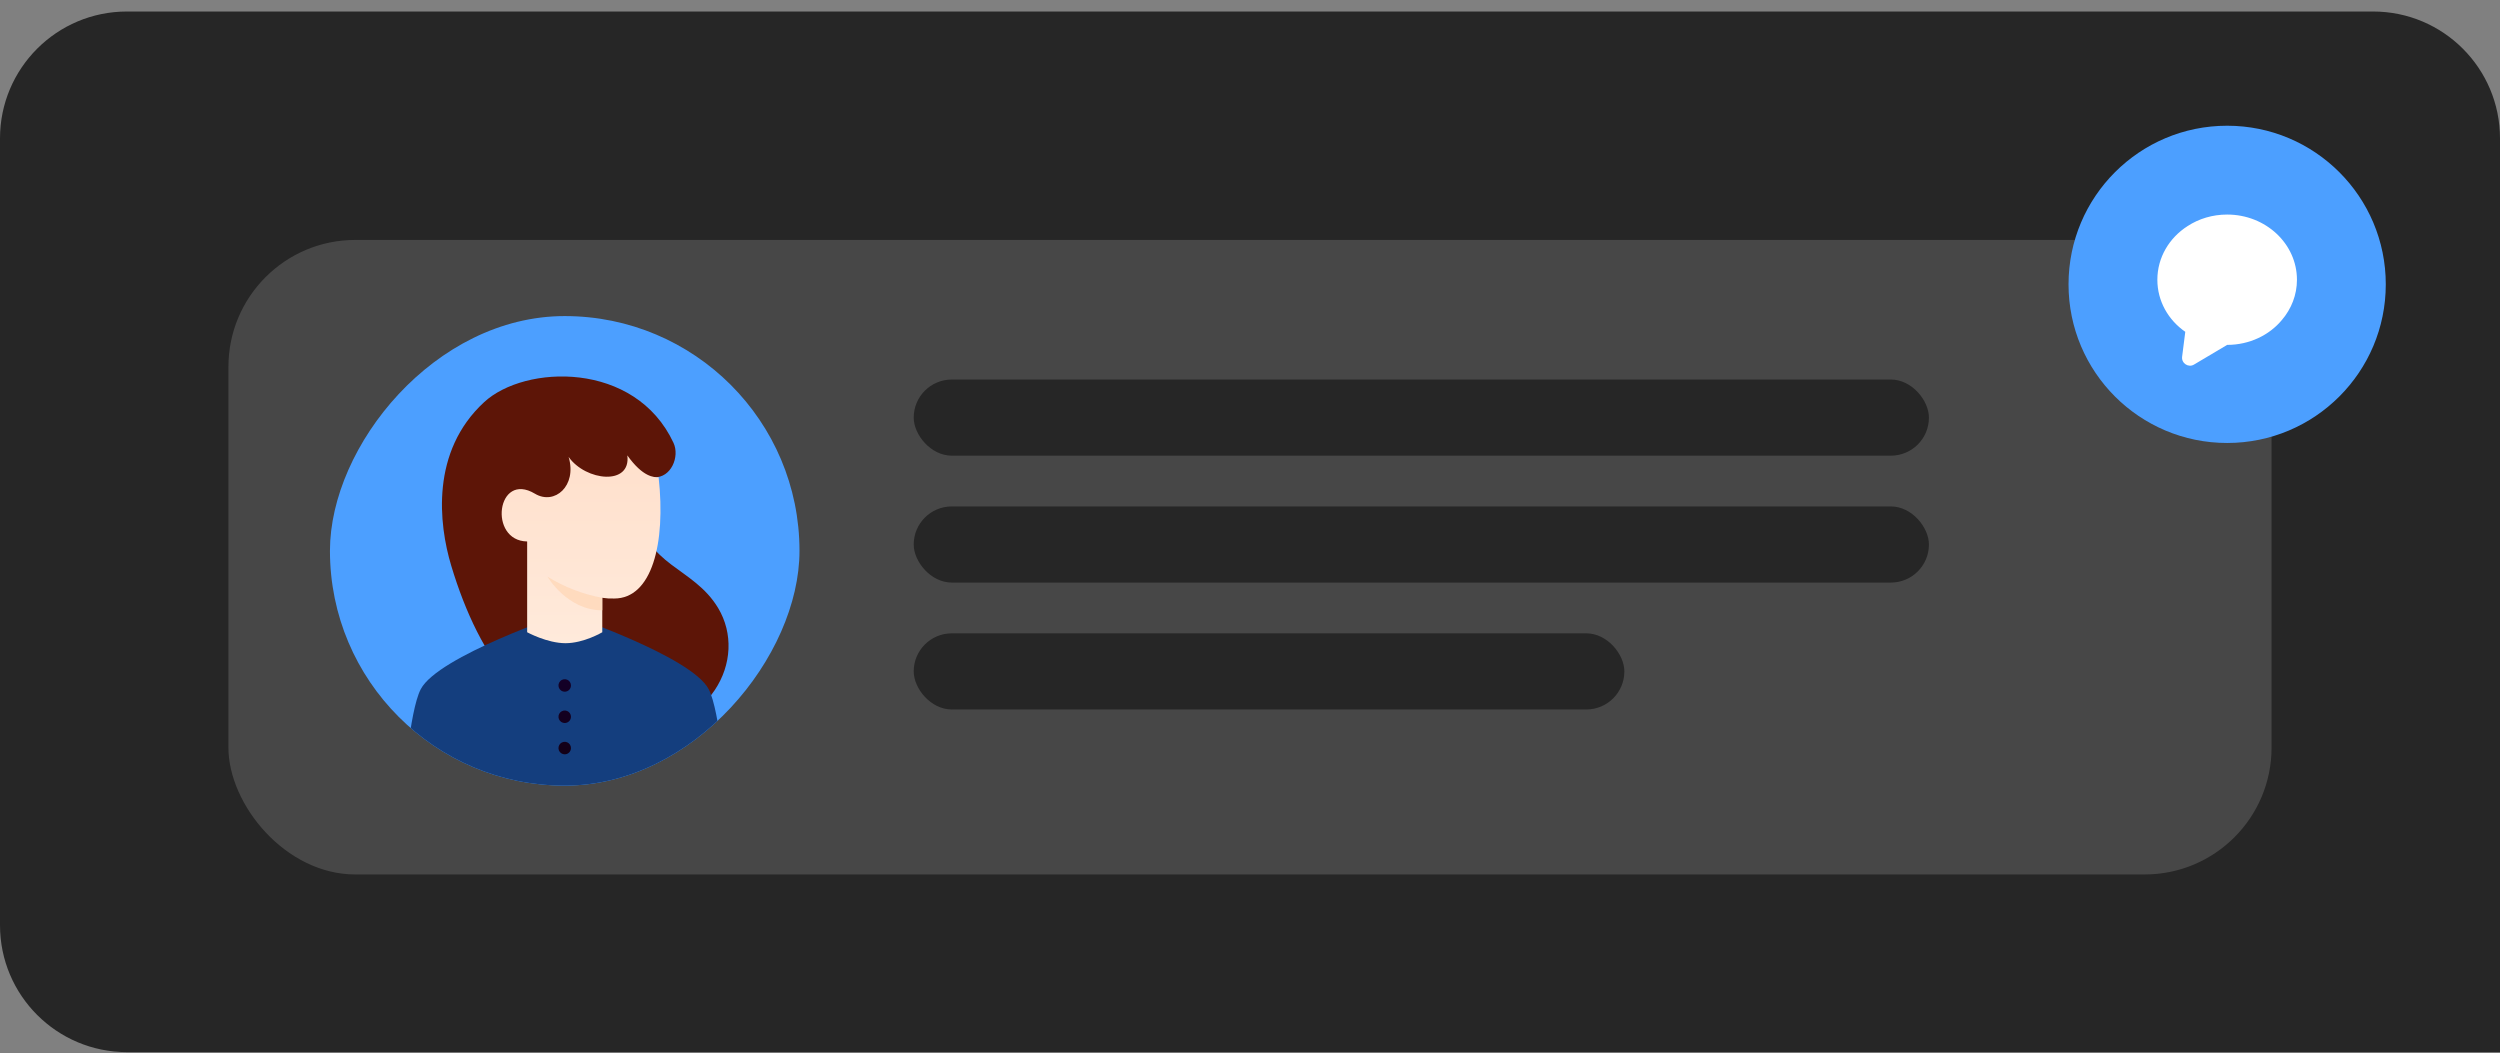 <svg width="197" height="83" viewBox="0 0 197 83" fill="none" xmlns="http://www.w3.org/2000/svg">
<rect x="0" y="0" width="197" height="83" fill="#808080" stroke="none"/>
<path d="M0 10.907C0 5.384 4.477 0.907 10 0.907H187C192.523 0.907 197 5.384 197 10.907V82.907H10C4.477 82.907 0 78.43 0 72.907V10.907Z" fill="#262626"/>
<rect x="18" y="18.907" width="161" height="50" rx="10" fill="#474747"/>
<rect x="72" y="39.907" width="80" height="6" rx="3" fill="#262626"/>
<rect x="72" y="29.907" width="80" height="6" rx="3" fill="#262626"/>
<rect x="72" y="49.907" width="56" height="6" rx="3" fill="#262626"/>
<circle cx="175.5" cy="22.407" r="12.5" fill="#4C9FFF"/>
<path d="M181 22.047C181 23.237 180.56 24.337 179.82 25.207C178.83 26.407 177.26 27.177 175.5 27.177L172.89 28.727C172.45 28.997 171.89 28.627 171.95 28.117L172.2 26.147C170.86 25.217 170 23.727 170 22.047C170 20.287 170.94 18.737 172.38 17.817C173.27 17.237 174.34 16.907 175.5 16.907C178.54 16.907 181 19.207 181 22.047Z" fill="white"/>
<g clip-path="url(#clip0_41_4306)">
<rect width="37" height="37" rx="18.5" transform="matrix(-1 0 0 1 63 24.907)" fill="#4C9FFF"/>
<path d="M35.558 44.579C34.558 41.256 33.941 35.575 38.148 31.691C41.364 28.721 50.05 28.422 53.072 34.897C53.576 35.978 52.887 37.672 51.53 37.611C50.997 37.586 50.667 39.276 50.358 40.324C50.79 44.579 54.636 44.657 56.587 47.909C58.992 51.917 56.032 57.837 48.94 57.837C41.848 57.837 37.783 51.967 35.558 44.579Z" fill="#5D1507"/>
<path d="M33.153 54.313C32.249 56.055 31.797 62.401 31.797 62.401H57.203C57.203 62.401 56.751 56.055 55.847 54.313C54.49 51.7 44.5 48.34 44.5 48.34C44.5 48.34 34.51 51.7 33.153 54.313Z" fill="#143E7E"/>
<path d="M41.54 49.821C41.54 49.821 43.114 50.684 44.563 50.684C46.011 50.684 47.46 49.821 47.46 49.821V47.107C47.772 47.156 48.087 47.175 48.403 47.163C51.361 47.163 52.477 42.853 51.9 37.611C51.53 37.611 50.667 37.611 49.433 35.884C49.742 38.289 46.165 37.919 44.808 36.007C45.487 38.289 43.698 39.831 42.157 38.906C39.134 37.092 38.454 42.621 41.54 42.667V49.821Z" fill="url(#paint0_linear_41_4306)"/>
<g style="mix-blend-mode:multiply" opacity="0.782">
<path d="M47.46 47.107C45.93 46.825 44.466 46.261 43.143 45.442C43.143 45.442 44.685 48.094 47.46 48.094V47.107Z" fill="#FFD7B8"/>
</g>
<path d="M44.993 58.947C44.993 58.85 44.965 58.754 44.91 58.673C44.856 58.592 44.779 58.529 44.689 58.491C44.599 58.454 44.499 58.444 44.404 58.463C44.308 58.482 44.22 58.529 44.151 58.598C44.082 58.667 44.035 58.755 44.016 58.851C43.997 58.947 44.007 59.046 44.044 59.136C44.082 59.226 44.145 59.303 44.226 59.357C44.307 59.412 44.403 59.441 44.5 59.441C44.631 59.441 44.756 59.389 44.849 59.296C44.941 59.203 44.993 59.078 44.993 58.947ZM44.993 56.48C44.993 56.383 44.965 56.288 44.91 56.206C44.856 56.125 44.779 56.062 44.689 56.025C44.599 55.987 44.499 55.978 44.404 55.997C44.308 56.016 44.22 56.063 44.151 56.132C44.082 56.201 44.035 56.289 44.016 56.384C43.997 56.48 44.007 56.579 44.044 56.669C44.082 56.759 44.145 56.837 44.226 56.891C44.307 56.945 44.403 56.974 44.5 56.974C44.631 56.974 44.756 56.922 44.849 56.829C44.941 56.737 44.993 56.611 44.993 56.48ZM44.993 54.014C44.993 53.916 44.965 53.821 44.91 53.74C44.856 53.659 44.779 53.595 44.689 53.558C44.599 53.521 44.499 53.511 44.404 53.53C44.308 53.549 44.22 53.596 44.151 53.665C44.082 53.734 44.035 53.822 44.016 53.918C43.997 54.013 44.007 54.112 44.044 54.203C44.082 54.293 44.145 54.37 44.226 54.424C44.307 54.478 44.403 54.507 44.5 54.507C44.631 54.507 44.756 54.455 44.849 54.363C44.941 54.27 44.993 54.145 44.993 54.014V54.014Z" fill="url(#paint1_linear_41_4306)"/>
</g>
<defs>
<linearGradient id="paint0_linear_41_4306" x1="45.789" y1="35.884" x2="45.789" y2="50.684" gradientUnits="userSpaceOnUse">
<stop stop-color="#FFE0CC"/>
<stop offset="1" stop-color="#FFEADB"/>
</linearGradient>
<linearGradient id="paint1_linear_41_4306" x1="44.5" y1="53.52" x2="44.5" y2="59.441" gradientUnits="userSpaceOnUse">
<stop stop-color="#130027"/>
<stop offset="1" stop-color="#130017"/>
</linearGradient>
<clipPath id="clip0_41_4306">
<rect width="37" height="37" rx="18.5" transform="matrix(-1 0 0 1 63 24.907)" fill="white"/>
</clipPath>
</defs>
</svg>
